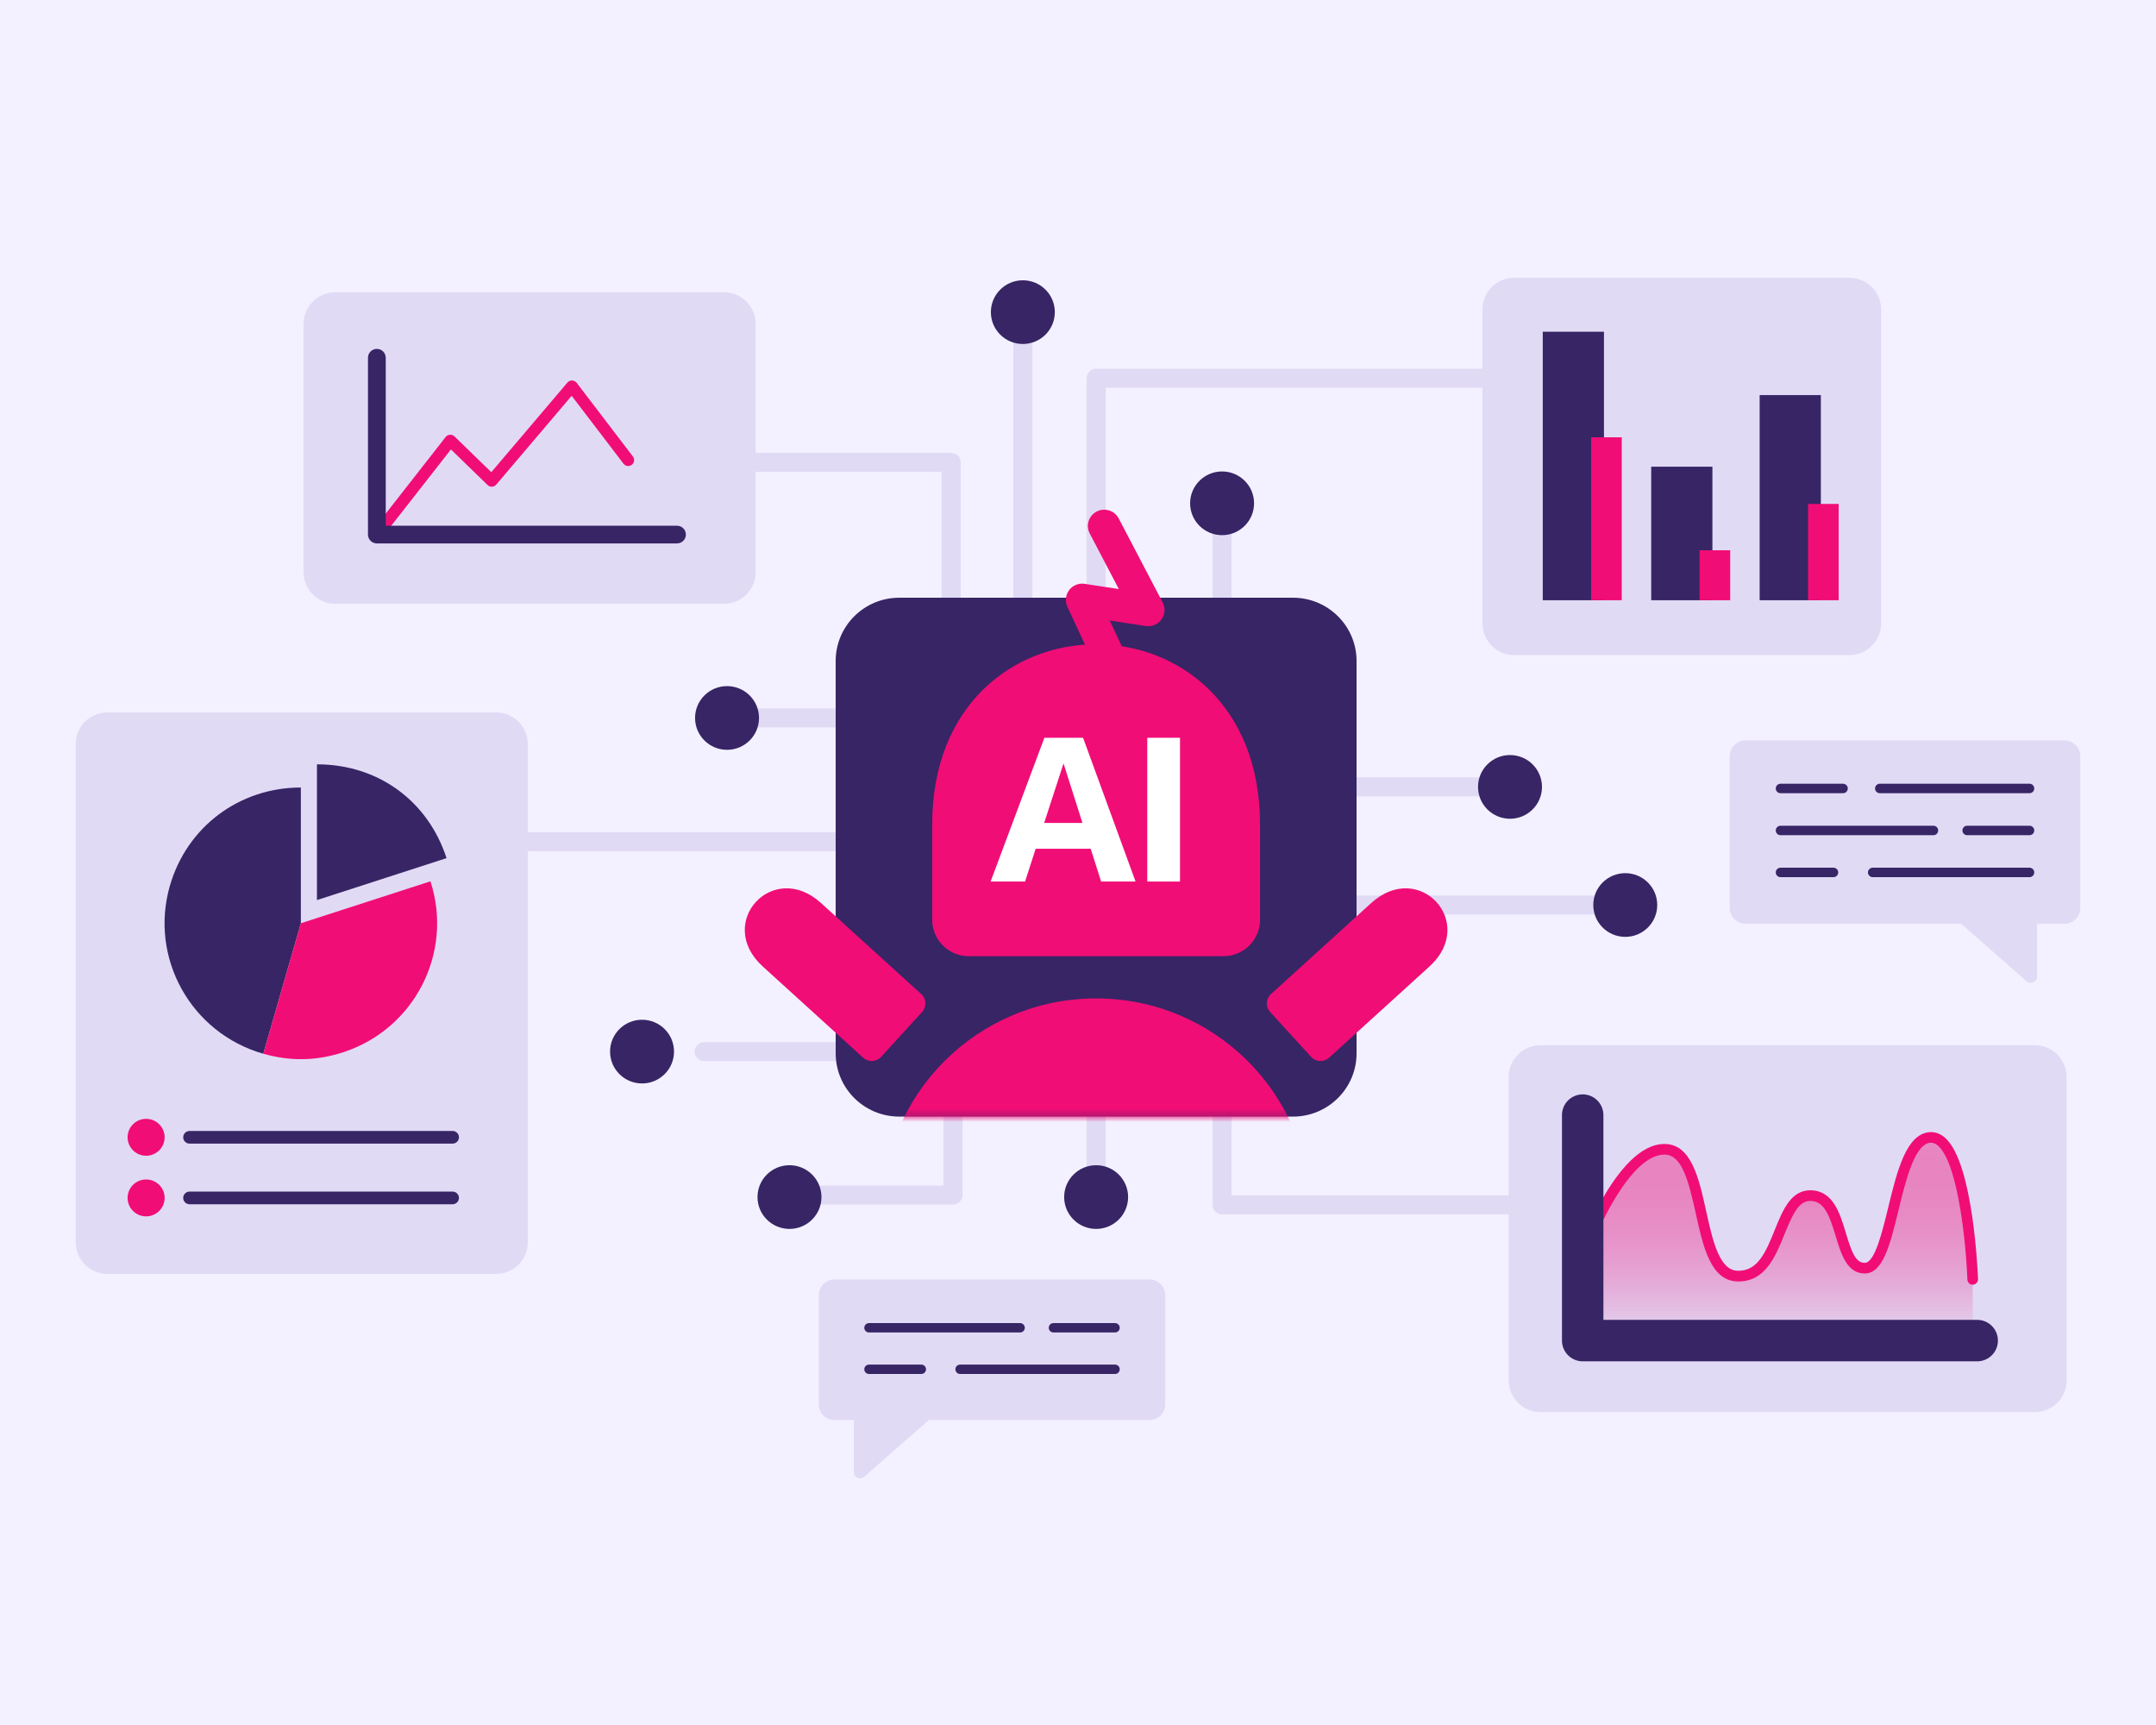 <svg width="320" height="256" viewBox="0 0 320 256" fill="none" xmlns="http://www.w3.org/2000/svg">
<rect x="0" y="0" width="320" height="256" fill="#808080" stroke="none"/>
<g clip-path="url(#clip0_5_2)">
<path d="M320 0H0V256H320V0Z" fill="#F3F1FF"/>
<path d="M129.893 157.472H104.513C103.73 157.472 103.098 156.842 103.098 156.063C103.098 155.283 103.73 154.653 104.513 154.653H129.893C130.676 154.653 131.308 155.283 131.308 156.063C131.308 156.842 130.676 157.472 129.893 157.472Z" fill="#E1DAF5"/>
<path d="M95.294 160.79C97.916 160.79 100.04 158.673 100.04 156.063C100.04 153.452 97.916 151.336 95.294 151.336C92.673 151.336 90.548 153.452 90.548 156.063C90.548 158.673 92.673 160.79 95.294 160.79Z" fill="#372565"/>
<path d="M134.18 107.959H108.8C108.017 107.959 107.385 107.329 107.385 106.55C107.385 105.77 108.017 105.141 108.8 105.141H134.18C134.963 105.141 135.595 105.77 135.595 106.55C135.595 107.329 134.963 107.959 134.18 107.959Z" fill="#E1DAF5"/>
<path d="M107.909 111.277C110.531 111.277 112.655 109.16 112.655 106.55C112.655 103.939 110.531 101.823 107.909 101.823C105.288 101.823 103.163 103.939 103.163 106.55C103.163 109.16 105.288 111.277 107.909 111.277Z" fill="#372565"/>
<path d="M162.691 178.177C161.908 178.177 161.276 177.548 161.276 176.768V151.489C161.276 150.71 161.908 150.08 162.691 150.08C163.474 150.08 164.106 150.71 164.106 151.489V176.768C164.106 177.548 163.474 178.177 162.691 178.177Z" fill="#E1DAF5"/>
<path d="M162.691 182.378C165.312 182.378 167.437 180.262 167.437 177.651C167.437 175.041 165.312 172.924 162.691 172.924C160.07 172.924 157.945 175.041 157.945 177.651C157.945 180.262 160.07 182.378 162.691 182.378Z" fill="#372565"/>
<path d="M141.452 178.765H117.178C116.395 178.765 115.763 178.135 115.763 177.356C115.763 176.576 116.395 175.946 117.178 175.946H140.037V151.489C140.037 150.71 140.669 150.08 141.452 150.08C142.234 150.08 142.867 150.71 142.867 151.489V177.356C142.867 178.135 142.234 178.765 141.452 178.765Z" fill="#E1DAF5"/>
<path d="M117.178 182.378C119.799 182.378 121.924 180.262 121.924 177.651C121.924 175.041 119.799 172.924 117.178 172.924C114.557 172.924 112.432 175.041 112.432 177.651C112.432 180.262 114.557 182.378 117.178 182.378Z" fill="#372565"/>
<path d="M181.386 102.268C180.603 102.268 179.971 101.638 179.971 100.859V75.58C179.971 74.801 180.603 74.171 181.386 74.171C182.169 74.171 182.801 74.801 182.801 75.58V100.859C182.801 101.638 182.169 102.268 181.386 102.268Z" fill="#E1DAF5"/>
<path d="M181.386 79.42C184.007 79.42 186.132 77.304 186.132 74.693C186.132 72.082 184.007 69.966 181.386 69.966C178.765 69.966 176.64 72.082 176.64 74.693C176.64 77.304 178.765 79.42 181.386 79.42Z" fill="#372565"/>
<path d="M151.815 102.268C151.032 102.268 150.4 101.638 150.4 100.859V48.639C150.4 47.859 151.032 47.229 151.815 47.229C152.598 47.229 153.23 47.859 153.23 48.639V100.859C153.23 101.638 152.598 102.268 151.815 102.268Z" fill="#E1DAF5"/>
<path d="M151.815 51.05C154.436 51.05 156.561 48.934 156.561 46.323C156.561 43.712 154.436 41.596 151.815 41.596C149.194 41.596 147.069 43.712 147.069 46.323C147.069 48.934 149.194 51.05 151.815 51.05Z" fill="#372565"/>
<path d="M223.229 118.189H194.822C194.04 118.189 193.407 117.559 193.407 116.78C193.407 116 194.04 115.37 194.822 115.37H223.229C224.012 115.37 224.644 116 224.644 116.78C224.644 117.559 224.012 118.189 223.229 118.189Z" fill="#E1DAF5"/>
<path d="M224.119 121.507C226.741 121.507 228.866 119.39 228.866 116.78C228.866 114.169 226.741 112.052 224.119 112.052C221.498 112.052 219.373 114.169 219.373 116.78C219.373 119.39 221.498 121.507 224.119 121.507Z" fill="#372565"/>
<path d="M240.335 135.722H194.822C194.04 135.722 193.407 135.092 193.407 134.313C193.407 133.533 194.04 132.904 194.822 132.904H240.335C241.118 132.904 241.75 133.533 241.75 134.313C241.75 135.092 241.118 135.722 240.335 135.722Z" fill="#E1DAF5"/>
<path d="M241.226 139.036C243.847 139.036 245.972 136.92 245.972 134.309C245.972 131.698 243.847 129.582 241.226 129.582C238.605 129.582 236.48 131.698 236.48 134.309C236.48 136.92 238.605 139.036 241.226 139.036Z" fill="#372565"/>
<path d="M141.174 93.64C140.391 93.64 139.759 93.01 139.759 92.23V70.024H104.825C104.042 70.024 103.41 69.394 103.41 68.614C103.41 67.835 104.042 67.205 104.825 67.205H141.174C141.957 67.205 142.589 67.835 142.589 68.614V92.23C142.589 93.01 141.957 93.64 141.174 93.64Z" fill="#E1DAF5"/>
<path d="M129.893 126.326H71.853C71.071 126.326 70.439 125.696 70.439 124.916C70.439 124.137 71.071 123.507 71.853 123.507H129.893C130.676 123.507 131.308 124.137 131.308 124.916C131.308 125.696 130.676 126.326 129.893 126.326Z" fill="#E1DAF5"/>
<path d="M231.19 180.228H181.386C180.603 180.228 179.971 179.598 179.971 178.819V158.547C179.971 157.768 180.603 157.138 181.386 157.138C182.169 157.138 182.801 157.768 182.801 158.547V177.409H231.19C231.973 177.409 232.605 178.039 232.605 178.819C232.605 179.598 231.973 180.228 231.19 180.228Z" fill="#E1DAF5"/>
<path d="M162.691 107.137C161.908 107.137 161.276 106.508 161.276 105.728V56.131C161.276 55.351 161.908 54.721 162.691 54.721H224.79C225.573 54.721 226.205 55.351 226.205 56.131C226.205 56.91 225.573 57.54 224.79 57.54H164.106V105.724C164.106 106.504 163.474 107.133 162.691 107.133V107.137Z" fill="#E1DAF5"/>
<path d="M191.911 88.705H133.467C128.257 88.705 124.033 92.912 124.033 98.102V156.312C124.033 161.502 128.257 165.709 133.467 165.709H191.911C197.122 165.709 201.346 161.502 201.346 156.312V98.102C201.346 92.912 197.122 88.705 191.911 88.705Z" fill="#372565"/>
<mask id="mask0_5_2" style="mask-type:luminance" maskUnits="userSpaceOnUse" x="124" y="88" width="78" height="78">
<path d="M191.911 88.705H133.467C128.257 88.705 124.033 92.912 124.033 98.102V156.312C124.033 161.502 128.257 165.709 133.467 165.709H191.911C197.122 165.709 201.346 161.502 201.346 156.312V98.102C201.346 92.912 197.122 88.705 191.911 88.705Z" fill="white"/>
</mask>
<g mask="url(#mask0_5_2)">
<path d="M194.475 179.825H130.907C130.907 162.341 145.134 148.172 162.687 148.172C180.241 148.172 194.475 162.341 194.475 179.825Z" fill="#F10D76"/>
</g>
<path d="M187.019 122.351C187.019 86.701 138.36 86.701 138.36 122.351V136.498C138.36 139.485 140.788 141.905 143.788 141.905H181.59C184.59 141.905 187.019 139.485 187.019 136.498V122.351Z" fill="#F10D76"/>
<path d="M161.889 125.957H153.72L152.143 130.826H147.03L155.011 109.491H160.752L168.544 130.826H163.431L161.885 125.957H161.889ZM160.659 122.125L157.853 113.297L154.98 122.125H160.659Z" fill="white"/>
<path d="M175.14 130.826H170.282V109.491H175.14V130.826Z" fill="white"/>
<path d="M165.432 101.8C164.519 101.8 163.64 101.281 163.231 100.398L158.423 90.038C158.049 89.231 158.149 88.287 158.685 87.576C159.221 86.866 160.108 86.509 160.987 86.643L166.061 87.419L161.743 79.171C161.126 77.988 161.585 76.532 162.772 75.914C163.96 75.3 165.421 75.757 166.041 76.939L172.569 89.408C172.989 90.214 172.923 91.19 172.391 91.927C171.859 92.664 170.957 93.044 170.055 92.906L164.715 92.088L167.63 98.371C168.193 99.58 167.661 101.012 166.446 101.573C166.119 101.723 165.772 101.796 165.432 101.796V101.8Z" fill="#F10D76"/>
<path d="M194.599 156.842L188.519 150.184C187.817 149.416 187.875 148.229 188.642 147.53L203.535 134.002C210.68 127.532 219.3 136.97 212.156 143.441L197.267 156.969C196.495 157.668 195.3 157.614 194.599 156.846V156.842Z" fill="#F10D76"/>
<path d="M130.78 156.842L136.86 150.184C137.561 149.416 137.504 148.229 136.736 147.53L121.843 134.002C114.699 127.532 106.078 136.97 113.222 143.441L128.112 156.969C128.883 157.668 130.078 157.614 130.78 156.846V156.842Z" fill="#F10D76"/>
<path d="M306.402 109.875H259.088C257.785 109.875 256.729 110.927 256.729 112.225V134.751C256.729 136.049 257.785 137.101 259.088 137.101H306.402C307.705 137.101 308.761 136.049 308.761 134.751V112.225C308.761 110.927 307.705 109.875 306.402 109.875Z" fill="#E1DAF5"/>
<path d="M288.335 134.685H302.354V144.915C302.354 145.725 301.394 146.156 300.785 145.622L288.335 134.685Z" fill="#E1DAF5"/>
<path d="M301.224 117.716H279.005C278.616 117.716 278.3 117.402 278.3 117.014C278.3 116.626 278.616 116.311 279.005 116.311H301.224C301.613 116.311 301.93 116.626 301.93 117.014C301.93 117.402 301.613 117.716 301.224 117.716Z" fill="#372565"/>
<path d="M273.55 117.716H264.27C263.88 117.716 263.564 117.402 263.564 117.014C263.564 116.626 263.88 116.311 264.27 116.311H273.55C273.939 116.311 274.255 116.626 274.255 117.014C274.255 117.402 273.939 117.716 273.55 117.716Z" fill="#372565"/>
<path d="M301.224 123.949H291.975C291.586 123.949 291.269 123.634 291.269 123.246C291.269 122.858 291.586 122.543 291.975 122.543H301.224C301.614 122.543 301.93 122.858 301.93 123.246C301.93 123.634 301.614 123.949 301.224 123.949Z" fill="#372565"/>
<path d="M286.963 123.949H264.27C263.88 123.949 263.564 123.634 263.564 123.246C263.564 122.858 263.88 122.543 264.27 122.543H286.963C287.352 122.543 287.668 122.858 287.668 123.246C287.668 123.634 287.352 123.949 286.963 123.949Z" fill="#372565"/>
<path d="M301.224 130.177H277.953C277.563 130.177 277.247 129.862 277.247 129.475C277.247 129.087 277.563 128.772 277.953 128.772H301.224C301.613 128.772 301.93 129.087 301.93 129.475C301.93 129.862 301.613 130.177 301.224 130.177Z" fill="#372565"/>
<path d="M272.127 130.177H264.27C263.88 130.177 263.564 129.862 263.564 129.475C263.564 129.087 263.88 128.772 264.27 128.772H272.127C272.517 128.772 272.833 129.087 272.833 129.475C272.833 129.862 272.517 130.177 272.127 130.177Z" fill="#372565"/>
<path d="M170.618 189.874H123.859C122.571 189.874 121.527 190.914 121.527 192.197V208.425C121.527 209.708 122.571 210.748 123.859 210.748H170.618C171.906 210.748 172.95 209.708 172.95 208.425V192.197C172.95 190.914 171.906 189.874 170.618 189.874Z" fill="#E1DAF5"/>
<path d="M140.576 208.36H126.724V218.47C126.724 219.269 127.672 219.695 128.274 219.165L140.576 208.36Z" fill="#E1DAF5"/>
<path d="M165.498 197.746H156.357C155.971 197.746 155.659 197.435 155.659 197.051C155.659 196.667 155.971 196.356 156.357 196.356H165.498C165.883 196.356 166.196 196.667 166.196 197.051C166.196 197.435 165.883 197.746 165.498 197.746Z" fill="#372565"/>
<path d="M151.406 197.746H128.979C128.594 197.746 128.281 197.435 128.281 197.051C128.281 196.667 128.594 196.356 128.979 196.356H151.406C151.792 196.356 152.104 196.667 152.104 197.051C152.104 197.435 151.792 197.746 151.406 197.746Z" fill="#372565"/>
<path d="M165.498 203.905H142.5C142.115 203.905 141.802 203.594 141.802 203.21C141.802 202.826 142.115 202.515 142.5 202.515H165.498C165.883 202.515 166.196 202.826 166.196 203.21C166.196 203.594 165.883 203.905 165.498 203.905Z" fill="#372565"/>
<path d="M136.744 203.905H128.979C128.594 203.905 128.281 203.594 128.281 203.21C128.281 202.826 128.594 202.515 128.979 202.515H136.744C137.13 202.515 137.442 202.826 137.442 203.21C137.442 203.594 137.13 203.905 136.744 203.905Z" fill="#372565"/>
<path d="M302.014 155.114H228.642C226.036 155.114 223.923 157.219 223.923 159.814V204.861C223.923 207.457 226.036 209.562 228.642 209.562H302.014C304.621 209.562 306.734 207.457 306.734 204.861V159.814C306.734 157.219 304.621 155.114 302.014 155.114Z" fill="#E1DAF5"/>
<path d="M234.687 186.694C234.687 186.694 240.324 170.566 247.04 170.566C253.756 170.566 251.169 189.221 257.889 189.39C264.605 189.559 263.595 177.271 268.8 177.44C274.005 177.609 272.474 188.369 276.842 188.2C281.211 188.031 280.948 169.138 286.493 168.804C292.037 168.47 292.8 189.87 292.8 189.87V198.671H234.907C234.907 198.671 234.838 186.84 234.691 186.694H234.687Z" fill="url(#paint0_linear_5_2)"/>
<path d="M292.796 190.661C292.372 190.661 292.021 190.327 292.006 189.901C291.844 185.324 290.745 172.836 287.676 170.06C287.298 169.718 286.928 169.56 286.535 169.591C284.183 169.733 282.853 175.197 281.785 179.587C280.571 184.579 279.522 188.887 276.869 188.987C276.823 188.987 276.777 188.987 276.735 188.987C274.132 188.987 273.249 186.065 272.47 183.48C271.526 180.347 270.759 178.285 268.773 178.223C267.015 178.181 266.124 180.044 264.875 183.135C263.522 186.483 261.987 190.281 257.87 190.173C253.895 190.074 252.781 185.005 251.697 180.101C250.568 174.979 249.573 171.35 247.04 171.35C241.993 171.35 236.95 182.609 235.431 186.948C235.289 187.359 234.838 187.574 234.425 187.432C234.013 187.29 233.797 186.84 233.939 186.429C234.178 185.75 239.842 169.772 247.04 169.772C251.038 169.772 252.156 174.848 253.24 179.756C254.188 184.068 255.171 188.526 257.908 188.591C260.939 188.68 262.134 185.688 263.41 182.54C264.601 179.594 265.824 176.545 268.823 176.645C272.096 176.749 273.099 180.082 273.982 183.023C274.814 185.788 275.416 187.455 276.808 187.409C278.269 187.351 279.368 182.835 280.251 179.21C281.565 173.811 282.926 168.228 286.439 168.017C287.264 167.971 288.039 168.262 288.736 168.892C292.923 172.678 293.556 189.14 293.583 189.839C293.598 190.273 293.259 190.638 292.823 190.653C292.812 190.653 292.804 190.653 292.796 190.653V190.661Z" fill="#F10D76"/>
<path d="M234.907 165.486V198.952H293.463" stroke="#372565" stroke-width="6.15" stroke-linecap="round" stroke-linejoin="round"/>
<path d="M73.619 105.724H15.954C13.348 105.724 11.235 107.828 11.235 110.424V184.367C11.235 186.963 13.348 189.068 15.954 189.068H73.619C76.225 189.068 78.338 186.963 78.338 184.367V110.424C78.338 107.828 76.225 105.724 73.619 105.724Z" fill="#E1DAF5"/>
<path d="M44.654 137.016L39.079 156.381C28.341 153.313 22.134 142.158 25.211 131.464C27.728 122.716 35.516 116.872 44.654 116.872V137.016Z" fill="#372565"/>
<path d="M44.654 137.016L63.888 130.792C67.339 141.371 61.525 152.737 50.903 156.174C46.94 157.457 43.084 157.522 39.079 156.381L44.654 137.016Z" fill="#F10D76"/>
<path d="M47.044 133.576V113.431C56.069 113.431 63.491 118.799 66.279 127.351L47.044 133.576Z" fill="#372565"/>
<path d="M21.687 171.519C23.205 171.519 24.436 170.293 24.436 168.781C24.436 167.269 23.205 166.043 21.687 166.043C20.169 166.043 18.938 167.269 18.938 168.781C18.938 170.293 20.169 171.519 21.687 171.519Z" fill="#F10D76"/>
<path d="M67.173 169.722H28.137C27.616 169.722 27.192 169.299 27.192 168.781C27.192 168.262 27.616 167.84 28.137 167.84H67.173C67.694 167.84 68.118 168.262 68.118 168.781C68.118 169.299 67.694 169.722 67.173 169.722Z" fill="#372565"/>
<path d="M21.687 180.516C23.205 180.516 24.436 179.29 24.436 177.778C24.436 176.266 23.205 175.04 21.687 175.04C20.169 175.04 18.938 176.266 18.938 177.778C18.938 179.29 20.169 180.516 21.687 180.516Z" fill="#F10D76"/>
<path d="M67.173 178.719H28.137C27.616 178.719 27.192 178.296 27.192 177.778C27.192 177.26 27.616 176.837 28.137 176.837H67.173C67.694 176.837 68.118 177.26 68.118 177.778C68.118 178.296 67.694 178.719 67.173 178.719Z" fill="#372565"/>
<path d="M274.487 41.22H224.748C222.142 41.22 220.029 43.324 220.029 45.92V92.518C220.029 95.114 222.142 97.219 224.748 97.219H274.487C277.093 97.219 279.206 95.114 279.206 92.518V45.92C279.206 43.324 277.093 41.22 274.487 41.22Z" fill="#E1DAF5"/>
<path d="M238.065 49.23H228.981V89.078H238.065V49.23Z" fill="#372565"/>
<path d="M254.161 69.26H245.078V89.078H254.161V69.26Z" fill="#372565"/>
<path d="M270.257 58.634H261.174V89.078H270.257V58.634Z" fill="#372565"/>
<path d="M240.706 64.897H236.164V89.078H240.706V64.897Z" fill="#F10D76"/>
<path d="M256.802 81.663H252.26V89.078H256.802V81.663Z" fill="#F10D76"/>
<path d="M272.902 74.785H268.36V89.078H272.902V74.785Z" fill="#F10D76"/>
<path d="M107.439 43.374H49.773C47.167 43.374 45.054 45.478 45.054 48.074V84.911C45.054 87.507 47.167 89.612 49.773 89.612H107.439C110.045 89.612 112.158 87.507 112.158 84.911V48.074C112.158 45.478 110.045 43.374 107.439 43.374Z" fill="#E1DAF5"/>
<path d="M55.934 80.207C55.745 80.207 55.557 80.146 55.395 80.023C55.013 79.727 54.944 79.174 55.24 78.794L66.147 64.851C66.302 64.655 66.533 64.532 66.78 64.517C67.026 64.498 67.273 64.59 67.454 64.763L72.921 70.074L84.218 56.776C84.391 56.572 84.634 56.461 84.912 56.465C85.178 56.472 85.428 56.599 85.59 56.81L93.941 67.75C94.234 68.134 94.161 68.683 93.772 68.979C93.386 69.271 92.835 69.198 92.538 68.81L84.85 58.738L73.654 71.921C73.496 72.105 73.268 72.22 73.025 72.232C72.783 72.243 72.544 72.155 72.37 71.982L66.93 66.698L56.625 79.87C56.451 80.092 56.193 80.207 55.931 80.207H55.934Z" fill="#F10D76"/>
<path d="M100.48 80.645H55.934C55.206 80.645 54.616 80.058 54.616 79.332V53.089C54.616 52.364 55.206 51.776 55.934 51.776C56.663 51.776 57.253 52.364 57.253 53.089V78.019H100.48C101.209 78.019 101.799 78.606 101.799 79.332C101.799 80.058 101.209 80.645 100.48 80.645Z" fill="#372565"/>
</g>
<defs>
<linearGradient id="paint0_linear_5_2" x1="263.742" y1="198.675" x2="263.742" y2="168.8" gradientUnits="userSpaceOnUse">
<stop stop-color="#E1DAF5"/>
<stop offset="1" stop-color="#F10D76" stop-opacity="0.4"/>
</linearGradient>
<clipPath id="clip0_5_2">
<rect width="320" height="256" fill="white"/>
</clipPath>
</defs>
</svg>
